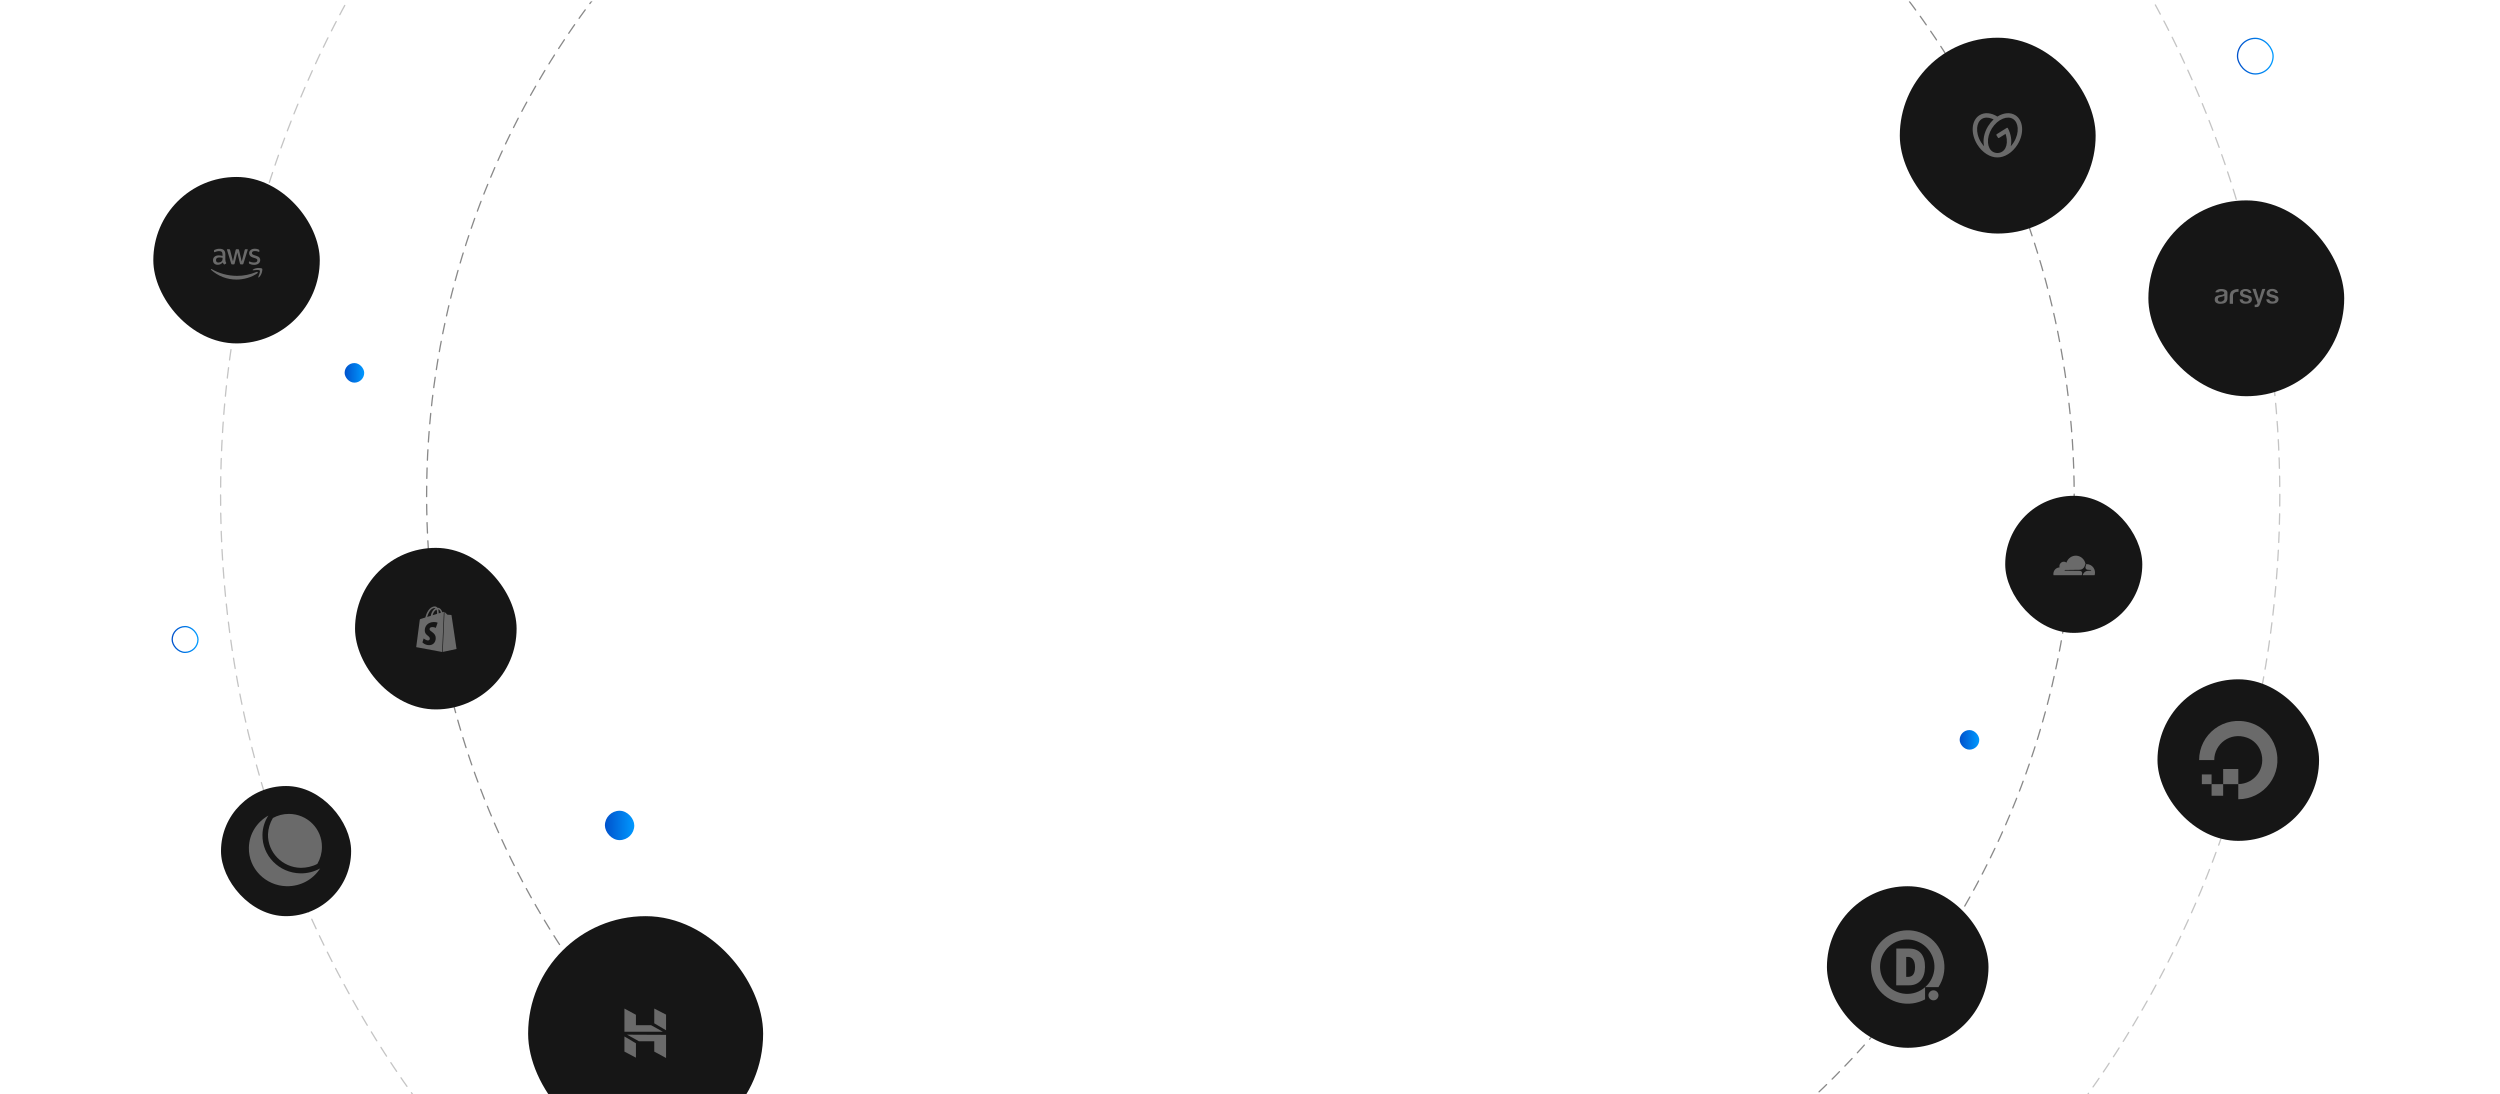 <svg width="1921" height="841" viewBox="0 0 1921 841" fill="none" xmlns="http://www.w3.org/2000/svg">
<mask id="mask0_932_386" style="mask-type:alpha" maskUnits="userSpaceOnUse" x="0" y="0" width="1921" height="841">
<rect x="0.809" y="0.977" width="1920" height="840" fill="#D9D9D9"/>
</mask>
<g mask="url(#mask0_932_386)">
<circle opacity="0.6" cx="960.809" cy="380.977" r="633" stroke="#3A3A3A" stroke-linecap="round" stroke-dasharray="8 6"/>
<circle opacity="0.3" cx="960.652" cy="380.82" r="791.156" stroke="#3A3A3A" stroke-linecap="round" stroke-dasharray="8 6"/>
<rect x="169.809" y="603.977" width="100" height="100" rx="50" fill="#161616"/>
<path d="M245.976 667.308C241.454 669.8 236.285 671.185 230.747 671.092C214.318 670.723 201.397 657.525 201.674 641.465C201.766 636.019 203.427 630.943 206.196 626.697C197.428 631.589 191.429 640.726 191.244 651.341C190.875 667.308 203.889 680.599 220.225 680.968C231.116 681.153 240.623 675.707 245.976 667.308Z" fill="#6A6A6A"/>
<path d="M221.979 625.405C217.548 625.405 213.395 626.513 209.703 628.543C207.396 632.328 206.104 636.666 205.919 641.096C205.642 655.033 216.995 666.57 231.116 666.847C235.362 666.847 240.161 665.832 243.853 663.801C246.068 660.017 247.361 655.586 247.361 650.879C247.545 636.85 236.1 625.405 221.979 625.405Z" fill="#6A6A6A"/>
<rect x="132.309" y="481.477" width="19.81" height="19.81" rx="9.905" stroke="url(#paint0_linear_932_386)"/>
<rect x="1403.81" y="680.977" width="124.148" height="124.148" rx="62.074" fill="#161616"/>
<path d="M1457.05 757.117L1457.13 728.871H1467.05C1474.74 728.871 1479.33 733.776 1479.17 743.23C1479.02 752.268 1474.23 757.117 1467.01 757.117H1457.05ZM1466.41 750.635C1468.67 750.461 1471.51 749.51 1471.51 743.102C1471.51 736.695 1468.18 735.335 1466.35 735.288C1466.13 735.288 1464.94 735.288 1464.71 735.335V750.635H1466.41Z" fill="#6A6A6A"/>
<path d="M1479.23 758.587C1475.05 762.218 1469.6 764.042 1464.08 763.659C1458.55 763.276 1453.41 760.716 1449.77 756.543C1446.13 752.369 1444.3 746.922 1444.67 741.397C1445.04 735.873 1447.59 730.722 1451.76 727.076C1455.93 723.43 1461.37 721.586 1466.9 721.949C1472.42 722.313 1477.58 724.853 1481.23 729.014C1484.89 733.175 1486.74 738.615 1486.39 744.141C1486.03 749.667 1483.5 754.826 1479.35 758.488H1489.5C1493.26 752.733 1494.79 745.803 1493.8 739C1492.82 732.196 1489.38 725.987 1484.14 721.538C1478.9 717.089 1472.21 714.708 1465.34 714.841C1458.46 714.973 1451.87 717.611 1446.81 722.259C1441.74 726.907 1438.55 733.244 1437.82 740.081C1437.1 746.918 1438.9 753.783 1442.88 759.388C1446.86 764.993 1452.75 768.951 1459.45 770.519C1466.14 772.087 1473.18 771.157 1479.23 767.903V758.587Z" fill="#6A6A6A"/>
<path d="M1489.53 764.81C1489.53 765.574 1489.3 766.321 1488.88 766.956C1488.45 767.59 1487.85 768.085 1487.15 768.377C1486.44 768.669 1485.66 768.746 1484.91 768.596C1484.17 768.447 1483.48 768.079 1482.94 767.538C1482.4 766.998 1482.03 766.31 1481.88 765.561C1481.73 764.811 1481.81 764.035 1482.1 763.33C1482.4 762.625 1482.89 762.022 1483.53 761.598C1484.16 761.175 1484.91 760.949 1485.67 760.95C1486.18 760.95 1486.68 761.05 1487.15 761.244C1487.62 761.438 1488.04 761.722 1488.4 762.081C1488.76 762.439 1489.04 762.865 1489.24 763.333C1489.43 763.802 1489.53 764.304 1489.53 764.81Z" fill="#6A6A6A"/>
<rect x="1657.81" y="521.977" width="124.148" height="124.148" rx="62.074" fill="#161616"/>
<path d="M1719.89 614.147V602.475C1732.24 602.475 1741.83 590.224 1737.09 577.221C1735.35 572.443 1731.49 568.587 1726.68 566.846C1713.67 562.136 1701.42 571.692 1701.42 584.046H1689.79C1689.79 564.355 1708.83 548.997 1729.48 555.447C1738.49 558.28 1745.69 565.447 1748.49 574.457C1754.94 595.104 1739.58 614.147 1719.89 614.147Z" fill="#6A6A6A"/>
<path fill-rule="evenodd" clip-rule="evenodd" d="M1719.92 602.544H1708.28V590.906H1719.92V602.544Z" fill="#6A6A6A"/>
<path fill-rule="evenodd" clip-rule="evenodd" d="M1708.28 611.451H1699.38V602.544H1708.28V611.451Z" fill="#6A6A6A"/>
<path fill-rule="evenodd" clip-rule="evenodd" d="M1699.37 602.544H1691.9V595.07H1699.37V602.544Z" fill="#6A6A6A"/>
<rect x="1540.81" y="380.977" width="105.338" height="105.338" rx="52.669" fill="#161616"/>
<g clip-path="url(#clip0_932_386)">
<path d="M1599.66 441.768L1599.82 441.18C1600.01 440.482 1599.94 439.838 1599.62 439.363C1599.31 438.926 1598.81 438.669 1598.2 438.639L1586.67 438.487C1586.63 438.487 1586.6 438.477 1586.56 438.459C1586.53 438.441 1586.5 438.416 1586.48 438.385C1586.46 438.354 1586.45 438.318 1586.45 438.281C1586.44 438.243 1586.45 438.205 1586.46 438.17C1586.48 438.112 1586.52 438.061 1586.56 438.023C1586.61 437.985 1586.67 437.963 1586.73 437.958L1598.38 437.8C1599.75 437.735 1601.25 436.573 1601.78 435.154L1602.44 433.356C1602.46 433.305 1602.47 433.252 1602.47 433.197C1602.47 433.169 1602.46 433.14 1602.46 433.112C1602.1 431.439 1601.22 429.934 1599.95 428.827C1598.69 427.72 1597.11 427.071 1595.46 426.979C1593.81 426.887 1592.18 427.356 1590.81 428.317C1589.44 429.277 1588.41 430.675 1587.87 432.298C1587.31 431.862 1586.63 431.619 1585.92 431.601C1585.22 431.583 1584.52 431.791 1583.94 432.197C1583.35 432.603 1582.9 433.188 1582.65 433.87C1582.4 434.552 1582.35 435.298 1582.53 436.006C1581.84 436.025 1581.17 436.194 1580.55 436.503C1579.93 436.812 1579.38 437.254 1578.94 437.799C1578.5 438.344 1578.17 438.98 1577.99 439.665C1577.8 440.35 1577.76 441.069 1577.86 441.772C1577.87 441.828 1577.89 441.879 1577.93 441.916C1577.98 441.953 1578.03 441.973 1578.08 441.974H1599.39C1599.45 441.974 1599.51 441.954 1599.56 441.917C1599.6 441.88 1599.64 441.828 1599.66 441.768Z" fill="#6A6A6A"/>
<path d="M1603.5 433.492C1603.4 433.492 1603.29 433.495 1603.18 433.501C1603.16 433.502 1603.15 433.506 1603.13 433.512C1603.1 433.522 1603.08 433.539 1603.06 433.561C1603.04 433.583 1603.02 433.61 1603.02 433.639L1602.56 435.264C1602.36 435.962 1602.43 436.606 1602.76 437.081C1602.93 437.306 1603.14 437.488 1603.39 437.614C1603.63 437.739 1603.9 437.804 1604.17 437.805L1606.63 437.963C1606.67 437.964 1606.7 437.974 1606.73 437.991C1606.76 438.008 1606.79 438.032 1606.81 438.061C1606.83 438.093 1606.84 438.129 1606.85 438.166C1606.85 438.204 1606.85 438.242 1606.83 438.278C1606.81 438.337 1606.78 438.388 1606.73 438.426C1606.68 438.464 1606.63 438.486 1606.57 438.49L1604.01 438.649C1602.62 438.715 1601.13 439.876 1600.6 441.293L1600.42 441.793C1600.41 441.814 1600.41 441.837 1600.41 441.859C1600.41 441.881 1600.42 441.903 1600.43 441.921C1600.44 441.94 1600.46 441.956 1600.48 441.967C1600.5 441.978 1600.52 441.985 1600.54 441.986H1609.34C1609.4 441.988 1609.45 441.97 1609.49 441.936C1609.53 441.903 1609.56 441.855 1609.58 441.801C1609.84 440.829 1609.88 439.807 1609.7 438.815C1609.52 437.824 1609.12 436.889 1608.53 436.085C1607.94 435.28 1607.18 434.627 1606.31 434.178C1605.44 433.728 1604.48 433.493 1603.5 433.492H1603.5Z" fill="#6A6A6A"/>
</g>
<rect x="1650.81" y="153.977" width="150.483" height="150.483" rx="75.241" fill="#161616"/>
<path d="M1739.11 222.01C1738.63 221.931 1738.17 222.252 1738.06 222.741L1735.81 230.304L1733.34 221.991H1730.78L1734.48 232.245C1734.76 232.772 1734.64 233.433 1734.19 233.821C1733.82 234.117 1733.47 234.117 1732.69 234.111H1732.51V235.977H1733.13C1734.19 235.977 1734.98 235.933 1735.42 235.548C1735.95 235.084 1736.35 234.477 1736.56 233.796L1740.67 222.016H1739.11V222.01H1739.11ZM1742.81 222.961C1742.09 223.566 1741.68 224.478 1741.7 225.432C1741.67 226.124 1741.94 226.794 1742.44 227.26C1742.91 227.733 1743.87 228.155 1745.3 228.521C1745.66 228.629 1746.02 228.711 1746.39 228.766C1746.91 228.88 1748.45 229.214 1748.45 230.26C1748.44 230.729 1748.18 231.156 1747.77 231.369C1747.32 231.608 1746.81 231.727 1746.3 231.716C1745.65 231.74 1745.01 231.57 1744.45 231.224C1744.04 230.929 1743.77 230.472 1743.7 229.964H1741.45C1741.43 230.904 1741.84 231.801 1742.55 232.397C1743.28 233.027 1744.4 233.323 1745.95 233.323C1747.5 233.323 1748.78 233.027 1749.57 232.434C1750.39 231.808 1750.85 230.807 1750.81 229.762C1750.84 229.079 1750.59 228.413 1750.11 227.934C1749.24 227.33 1748.27 226.913 1747.24 226.711L1746.45 226.541C1744.75 226.176 1743.98 225.716 1743.98 225.047C1743.96 224.625 1744.16 224.224 1744.5 223.989C1744.95 223.752 1745.45 223.643 1745.95 223.674C1746.52 223.644 1747.08 223.803 1747.55 224.127H1747.58L1747.7 224.234C1747.78 224.315 1747.87 224.401 1747.94 224.493C1748.13 224.866 1748.51 225.106 1748.92 225.123H1750.37C1750.28 224.26 1749.86 223.466 1749.21 222.905C1748.23 222.244 1747.07 221.922 1745.9 221.984C1744.8 221.936 1743.72 222.259 1742.81 222.905M1722.34 222.905C1721.62 223.512 1721.21 224.425 1721.23 225.381C1721.18 226.104 1721.46 226.81 1721.99 227.291C1722.45 227.764 1723.42 228.186 1724.85 228.552C1725.21 228.661 1725.58 228.743 1725.95 228.798C1726.47 228.911 1728.01 229.245 1728.01 230.298C1728.01 230.769 1727.75 231.199 1727.34 231.413C1726.88 231.653 1726.37 231.772 1725.86 231.76C1725.2 231.789 1724.54 231.618 1723.98 231.268C1723.57 230.972 1723.3 230.516 1723.23 230.008H1720.97C1720.95 230.953 1721.36 231.855 1722.07 232.453C1722.81 233.083 1723.93 233.38 1725.49 233.38C1727.05 233.38 1728.33 233.077 1729.12 232.491C1729.95 231.862 1730.41 230.855 1730.36 229.806C1730.39 229.121 1730.14 228.453 1729.66 227.972C1728.79 227.365 1727.81 226.946 1726.78 226.743L1725.98 226.573C1724.27 226.201 1723.51 225.741 1723.51 225.073C1723.5 224.649 1723.7 224.247 1724.04 224.014C1724.49 223.776 1725 223.667 1725.5 223.699C1726.07 223.671 1726.63 223.832 1727.1 224.159H1727.13L1727.25 224.266C1727.33 224.347 1727.42 224.433 1727.49 224.524C1727.69 224.899 1728.06 225.14 1728.47 225.155H1729.94C1729.83 224.306 1729.42 223.53 1728.78 222.98C1727.79 222.316 1726.63 221.991 1725.45 222.054C1724.35 222.008 1723.27 222.334 1722.36 222.98M1717.54 222.35C1716.76 222.527 1716.02 222.85 1715.36 223.302C1714.65 223.674 1714.12 224.314 1713.87 225.085C1713.48 225.974 1713.29 226.945 1713.32 227.921V233.455H1715.82V227.562C1715.75 226.619 1716.1 225.693 1716.77 225.041C1717.54 224.448 1718.5 224.16 1719.46 224.228H1720.08V222.06C1719.21 222.064 1718.33 222.17 1717.48 222.375M1703.29 223.005C1702.87 223.332 1702.54 223.767 1702.33 224.266C1702.3 224.373 1702.27 224.632 1702.67 224.632H1704.71C1704.91 224.331 1705.2 224.109 1705.54 224.001C1705.94 223.872 1706.35 223.808 1706.77 223.812C1707.25 223.802 1707.73 223.875 1708.19 224.027C1708.74 224.133 1709.14 224.623 1709.13 225.193C1709.13 226.359 1707.39 226.579 1706.81 226.655L1705.52 226.831C1704.56 226.94 1703.63 227.265 1702.81 227.783C1702.1 228.331 1701.73 229.215 1701.82 230.115C1701.73 231.095 1702.14 232.053 1702.92 232.636C1703.73 233.183 1704.68 233.468 1705.65 233.456C1706.19 233.456 1706.81 233.418 1707.54 233.349C1708.21 233.292 1708.87 233.114 1709.48 232.825C1710.12 232.6 1710.64 232.132 1710.95 231.521C1711.4 230.763 1711.61 229.884 1711.57 229V225.01C1711.59 224.122 1711.13 223.292 1710.37 222.854C1709.23 222.263 1707.95 221.995 1706.67 222.079C1705.49 222 1704.31 222.326 1703.32 223.006M1704.71 231.357C1704.37 231.031 1704.18 230.572 1704.19 230.096C1704.15 229.649 1704.31 229.208 1704.62 228.892C1705.01 228.575 1705.47 228.358 1705.96 228.262L1707.02 228.041C1707.62 227.92 1708.2 227.739 1708.75 227.499L1709.22 227.278V228.892C1709.37 230.058 1709 230.638 1708.38 231.048C1707.75 231.596 1706.94 231.878 1706.12 231.835C1705.61 231.849 1705.11 231.679 1704.71 231.357Z" fill="#6A6A6A"/>
<rect x="405.809" y="703.977" width="180.579" height="180.579" rx="90.29" fill="#161616"/>
<path d="M479.809 792.768V774.977L488.645 779.765V787.781L500.342 787.787L509.322 792.768H479.809ZM502.734 786.314V774.977L511.809 779.645V791.671L502.734 786.314ZM502.734 808.059V800.113L490.947 800.104C490.958 800.157 481.818 795.043 481.818 795.043L511.809 795.186V812.977L502.734 808.059ZM479.809 808.059L479.809 796.433L488.645 801.663V812.728L479.809 808.059Z" fill="#6A6A6A"/>
<rect x="272.809" y="420.977" width="124.148" height="124.148" rx="62.074" fill="#161616"/>
<path d="M340.211 500.949L350.809 498.67C350.809 498.67 346.983 472.982 346.955 472.814C346.927 472.645 346.785 472.532 346.643 472.532C346.501 472.532 343.81 472.335 343.81 472.335C343.81 472.335 341.939 470.478 341.713 470.281C341.656 470.225 341.599 470.197 341.543 470.169L340.211 500.949ZM341.089 470.113C341.061 470.113 341.004 470.141 340.976 470.141C340.948 470.141 340.551 470.253 339.927 470.45C339.304 468.65 338.199 466.99 336.244 466.99C336.187 466.99 336.13 466.99 336.074 466.99C335.507 466.286 334.827 465.977 334.232 465.977C329.67 465.977 327.488 471.632 326.808 474.502C325.051 475.036 323.776 475.43 323.634 475.486C322.642 475.796 322.614 475.824 322.501 476.752C322.387 477.428 319.809 497.263 319.809 497.263L339.729 500.977L341.089 470.113ZM335.904 471.491C335.904 471.547 335.904 471.632 335.904 471.688C334.799 472.026 333.58 472.391 332.39 472.757C333.07 470.169 334.345 468.903 335.45 468.424C335.734 469.156 335.904 470.141 335.904 471.491ZM334.09 467.186C334.288 467.186 334.487 467.243 334.685 467.383C333.24 468.059 331.653 469.775 331.001 473.207C330.038 473.517 329.103 473.798 328.224 474.051C328.99 471.435 330.831 467.186 334.09 467.186ZM334.884 482.464C334.884 482.464 333.693 481.845 332.277 481.845C330.151 481.845 330.066 483.167 330.066 483.505C330.066 485.305 334.827 486.009 334.827 490.257C334.827 493.605 332.702 495.744 329.811 495.744C326.354 495.744 324.597 493.605 324.597 493.605L325.533 490.567C325.533 490.567 327.346 492.114 328.876 492.114C329.868 492.114 330.293 491.326 330.293 490.764C330.293 488.4 326.383 488.288 326.383 484.405C326.383 481.141 328.735 477.962 333.523 477.962C335.365 477.962 336.272 478.497 336.272 478.497L334.884 482.464ZM336.697 468.227C337.717 468.34 338.369 469.494 338.794 470.788C338.284 470.957 337.717 471.125 337.094 471.322C337.094 471.21 337.094 471.097 337.094 470.957C337.094 469.859 336.952 468.959 336.697 468.227Z" fill="#6A6A6A"/>
<rect x="117.809" y="135.977" width="127.91" height="127.91" rx="63.955" fill="#161616"/>
<g clip-path="url(#clip1_932_386)">
<path d="M173.177 199.733C173.177 200.221 173.23 200.616 173.322 200.906C173.427 201.196 173.559 201.513 173.743 201.856C173.809 201.961 173.835 202.067 173.835 202.159C173.835 202.291 173.756 202.423 173.585 202.555L172.756 203.109C172.638 203.188 172.519 203.227 172.414 203.227C172.282 203.227 172.151 203.161 172.019 203.043C171.835 202.845 171.677 202.634 171.546 202.423C171.414 202.199 171.282 201.948 171.138 201.645C170.111 202.858 168.822 203.465 167.269 203.465C166.164 203.465 165.282 203.148 164.638 202.515C163.993 201.882 163.664 201.038 163.664 199.983C163.664 198.862 164.059 197.953 164.861 197.267C165.664 196.581 166.73 196.238 168.085 196.238C168.532 196.238 168.993 196.278 169.48 196.344C169.967 196.41 170.467 196.515 170.993 196.634V195.671C170.993 194.669 170.782 193.97 170.375 193.561C169.954 193.153 169.243 192.955 168.23 192.955C167.769 192.955 167.296 193.007 166.809 193.126C166.322 193.245 165.848 193.39 165.388 193.574C165.177 193.667 165.019 193.72 164.927 193.746C164.835 193.772 164.769 193.785 164.717 193.785C164.532 193.785 164.44 193.654 164.44 193.377V192.731C164.44 192.52 164.467 192.361 164.532 192.269C164.598 192.177 164.717 192.084 164.901 191.992C165.361 191.755 165.914 191.557 166.559 191.399C167.204 191.227 167.888 191.148 168.611 191.148C170.177 191.148 171.322 191.504 172.059 192.216C172.782 192.928 173.151 194.01 173.151 195.46V199.733H173.177ZM167.835 201.737C168.269 201.737 168.717 201.658 169.19 201.5C169.664 201.342 170.085 201.051 170.44 200.656C170.651 200.405 170.809 200.128 170.888 199.812C170.967 199.495 171.019 199.113 171.019 198.665V198.111C170.638 198.018 170.23 197.939 169.809 197.887C169.388 197.834 168.98 197.807 168.572 197.807C167.69 197.807 167.046 197.979 166.611 198.335C166.177 198.691 165.967 199.192 165.967 199.851C165.967 200.471 166.125 200.933 166.454 201.249C166.769 201.579 167.23 201.737 167.835 201.737ZM178.401 203.161C178.164 203.161 178.006 203.122 177.901 203.029C177.796 202.95 177.704 202.766 177.625 202.515L174.532 192.322C174.454 192.058 174.414 191.887 174.414 191.794C174.414 191.583 174.519 191.465 174.73 191.465H176.019C176.269 191.465 176.44 191.504 176.532 191.596C176.638 191.676 176.717 191.86 176.796 192.111L179.006 200.84L181.059 192.111C181.125 191.847 181.204 191.676 181.309 191.596C181.414 191.517 181.598 191.465 181.835 191.465H182.888C183.138 191.465 183.309 191.504 183.414 191.596C183.519 191.676 183.611 191.86 183.664 192.111L185.743 200.946L188.019 192.111C188.098 191.847 188.19 191.676 188.282 191.596C188.388 191.517 188.559 191.465 188.796 191.465H190.019C190.23 191.465 190.348 191.57 190.348 191.794C190.348 191.86 190.335 191.926 190.322 192.005C190.309 192.084 190.282 192.19 190.23 192.335L187.059 202.528C186.98 202.792 186.888 202.963 186.782 203.043C186.677 203.122 186.506 203.174 186.282 203.174H185.151C184.901 203.174 184.73 203.135 184.625 203.043C184.519 202.95 184.427 202.779 184.375 202.515L182.335 194.01L180.309 202.502C180.243 202.766 180.164 202.937 180.059 203.029C179.954 203.122 179.769 203.161 179.532 203.161H178.401ZM195.309 203.517C194.625 203.517 193.94 203.438 193.282 203.28C192.625 203.122 192.111 202.95 191.769 202.753C191.559 202.634 191.414 202.502 191.361 202.383C191.309 202.265 191.282 202.133 191.282 202.014V201.342C191.282 201.065 191.388 200.933 191.585 200.933C191.664 200.933 191.743 200.946 191.822 200.972C191.901 200.999 192.019 201.051 192.151 201.104C192.598 201.302 193.085 201.46 193.598 201.566C194.125 201.671 194.638 201.724 195.164 201.724C195.993 201.724 196.638 201.579 197.085 201.289C197.532 200.999 197.769 200.577 197.769 200.036C197.769 199.667 197.651 199.363 197.414 199.113C197.177 198.862 196.73 198.638 196.085 198.427L194.177 197.834C193.217 197.531 192.506 197.082 192.072 196.489C191.638 195.909 191.414 195.262 191.414 194.577C191.414 194.023 191.532 193.535 191.769 193.113C192.006 192.691 192.322 192.322 192.717 192.032C193.111 191.728 193.559 191.504 194.085 191.346C194.611 191.188 195.164 191.122 195.743 191.122C196.032 191.122 196.335 191.135 196.625 191.174C196.927 191.214 197.204 191.267 197.48 191.32C197.743 191.385 197.993 191.451 198.23 191.531C198.467 191.61 198.651 191.689 198.782 191.768C198.967 191.873 199.098 191.979 199.177 192.098C199.256 192.203 199.296 192.348 199.296 192.533V193.153C199.296 193.429 199.19 193.574 198.993 193.574C198.888 193.574 198.717 193.522 198.493 193.416C197.743 193.073 196.901 192.902 195.967 192.902C195.217 192.902 194.625 193.021 194.217 193.271C193.809 193.522 193.598 193.904 193.598 194.445C193.598 194.814 193.73 195.131 193.993 195.381C194.256 195.632 194.743 195.882 195.44 196.106L197.309 196.7C198.256 197.003 198.94 197.425 199.348 197.966C199.756 198.506 199.954 199.126 199.954 199.812C199.954 200.379 199.835 200.893 199.611 201.342C199.375 201.79 199.059 202.185 198.651 202.502C198.243 202.832 197.756 203.069 197.19 203.24C196.598 203.425 195.98 203.517 195.309 203.517Z" fill="#6A6A6A"/>
<path fill-rule="evenodd" clip-rule="evenodd" d="M197.795 209.926C193.466 213.131 187.176 214.832 181.768 214.832C174.189 214.832 167.361 212.023 162.203 207.355C161.795 206.985 162.163 206.484 162.65 206.774C168.229 210.018 175.111 211.983 182.229 211.983C187.032 211.983 192.308 210.981 197.163 208.924C197.887 208.594 198.505 209.399 197.795 209.926Z" fill="#6A6A6A"/>
<path fill-rule="evenodd" clip-rule="evenodd" d="M199.597 207.869C199.044 207.157 195.939 207.526 194.531 207.698C194.11 207.75 194.044 207.381 194.426 207.104C196.899 205.364 200.965 205.865 201.439 206.445C201.912 207.038 201.307 211.113 198.991 213.065C198.636 213.368 198.294 213.21 198.452 212.814C198.978 211.509 200.149 208.568 199.597 207.869Z" fill="#6A6A6A"/>
</g>
<rect x="1505.81" y="560.977" width="15.048" height="15.048" rx="7.524" fill="url(#paint1_linear_932_386)"/>
<rect x="1719.31" y="29.477" width="27.334" height="27.334" rx="13.667" stroke="url(#paint2_linear_932_386)"/>
<rect x="264.809" y="278.977" width="15.048" height="15.048" rx="7.524" fill="url(#paint3_linear_932_386)"/>
<rect x="464.809" y="622.977" width="22.572" height="22.572" rx="11.286" fill="url(#paint4_linear_932_386)"/>
<rect x="1459.81" y="28.977" width="150.483" height="150.483" rx="75.241" fill="#161616"/>
<path d="M1548.59 88.531C1544.64 86.051 1539.44 86.642 1534.8 89.57C1530.18 86.642 1524.98 86.051 1521.03 88.531C1514.79 92.449 1514.03 102.539 1519.34 111.07C1523.25 117.359 1529.37 121.044 1534.81 120.976C1540.25 121.044 1546.37 117.359 1550.28 111.07C1555.58 102.539 1554.83 92.449 1548.59 88.531ZM1522.21 109.268C1521.11 107.526 1520.29 105.627 1519.76 103.636C1519.29 101.909 1519.11 100.114 1519.23 98.327C1519.47 95.174 1520.74 92.719 1522.82 91.413C1524.9 90.107 1527.66 90.028 1530.59 91.196C1531.03 91.372 1531.46 91.576 1531.89 91.801C1530.26 93.293 1528.85 95.003 1527.68 96.883C1524.46 102.062 1523.48 107.825 1524.61 112.419C1523.71 111.448 1522.91 110.393 1522.21 109.268ZM1549.86 103.635C1549.33 105.625 1548.51 107.524 1547.41 109.267C1546.71 110.393 1545.91 111.45 1545.02 112.424C1546.02 108.305 1545.34 103.259 1542.87 98.527C1542.83 98.449 1542.78 98.381 1542.71 98.325C1542.64 98.27 1542.57 98.23 1542.48 98.207C1542.4 98.184 1542.31 98.179 1542.22 98.193C1542.14 98.206 1542.06 98.237 1541.98 98.284L1534.3 103.107C1534.23 103.151 1534.17 103.209 1534.12 103.276C1534.07 103.344 1534.04 103.42 1534.02 103.501C1534 103.582 1534 103.666 1534.01 103.747C1534.03 103.829 1534.06 103.908 1534.1 103.978L1535.23 105.789C1535.27 105.859 1535.33 105.92 1535.4 105.968C1535.46 106.017 1535.54 106.051 1535.62 106.07C1535.7 106.088 1535.78 106.091 1535.86 106.077C1535.95 106.063 1536.02 106.034 1536.09 105.99L1541.07 102.863C1541.23 103.348 1541.4 103.834 1541.52 104.319C1541.99 106.045 1542.17 107.838 1542.05 109.623C1541.81 112.774 1540.54 115.229 1538.45 116.537C1537.38 117.196 1536.15 117.554 1534.89 117.572H1534.73C1533.48 117.554 1532.25 117.196 1531.17 116.537C1529.09 115.229 1527.81 112.774 1527.58 109.623C1527.46 107.836 1527.64 106.041 1528.11 104.313C1529.19 100.315 1531.42 96.727 1534.52 93.999C1535.86 92.819 1537.38 91.871 1539.03 91.193C1541.95 90.024 1544.71 90.102 1546.79 91.41C1548.87 92.717 1550.15 95.171 1550.39 98.323C1550.51 100.111 1550.33 101.906 1549.86 103.635Z" fill="#6A6A6A"/>
</g>
<defs>
<linearGradient id="paint0_linear_932_386" x1="132.809" y1="491.382" x2="151.619" y2="491.382" gradientUnits="userSpaceOnUse">
<stop stop-color="#0052CC"/>
<stop offset="1" stop-color="#0099FF"/>
</linearGradient>
<linearGradient id="paint1_linear_932_386" x1="1505.81" y1="568.501" x2="1520.86" y2="568.501" gradientUnits="userSpaceOnUse">
<stop stop-color="#0052CC"/>
<stop offset="1" stop-color="#0099FF"/>
</linearGradient>
<linearGradient id="paint2_linear_932_386" x1="1719.81" y1="43.144" x2="1746.14" y2="43.144" gradientUnits="userSpaceOnUse">
<stop stop-color="#0052CC"/>
<stop offset="1" stop-color="#0099FF"/>
</linearGradient>
<linearGradient id="paint3_linear_932_386" x1="264.809" y1="286.501" x2="279.857" y2="286.501" gradientUnits="userSpaceOnUse">
<stop stop-color="#0052CC"/>
<stop offset="1" stop-color="#0099FF"/>
</linearGradient>
<linearGradient id="paint4_linear_932_386" x1="464.809" y1="634.263" x2="487.381" y2="634.263" gradientUnits="userSpaceOnUse">
<stop stop-color="#0052CC"/>
<stop offset="1" stop-color="#0099FF"/>
</linearGradient>
<clipPath id="clip0_932_386">
<rect width="32" height="15" fill="white" transform="translate(1577.81 426.977)"/>
</clipPath>
<clipPath id="clip1_932_386">
<rect width="40" height="24" fill="white" transform="translate(161.809 190.977)"/>
</clipPath>
</defs>
</svg>
